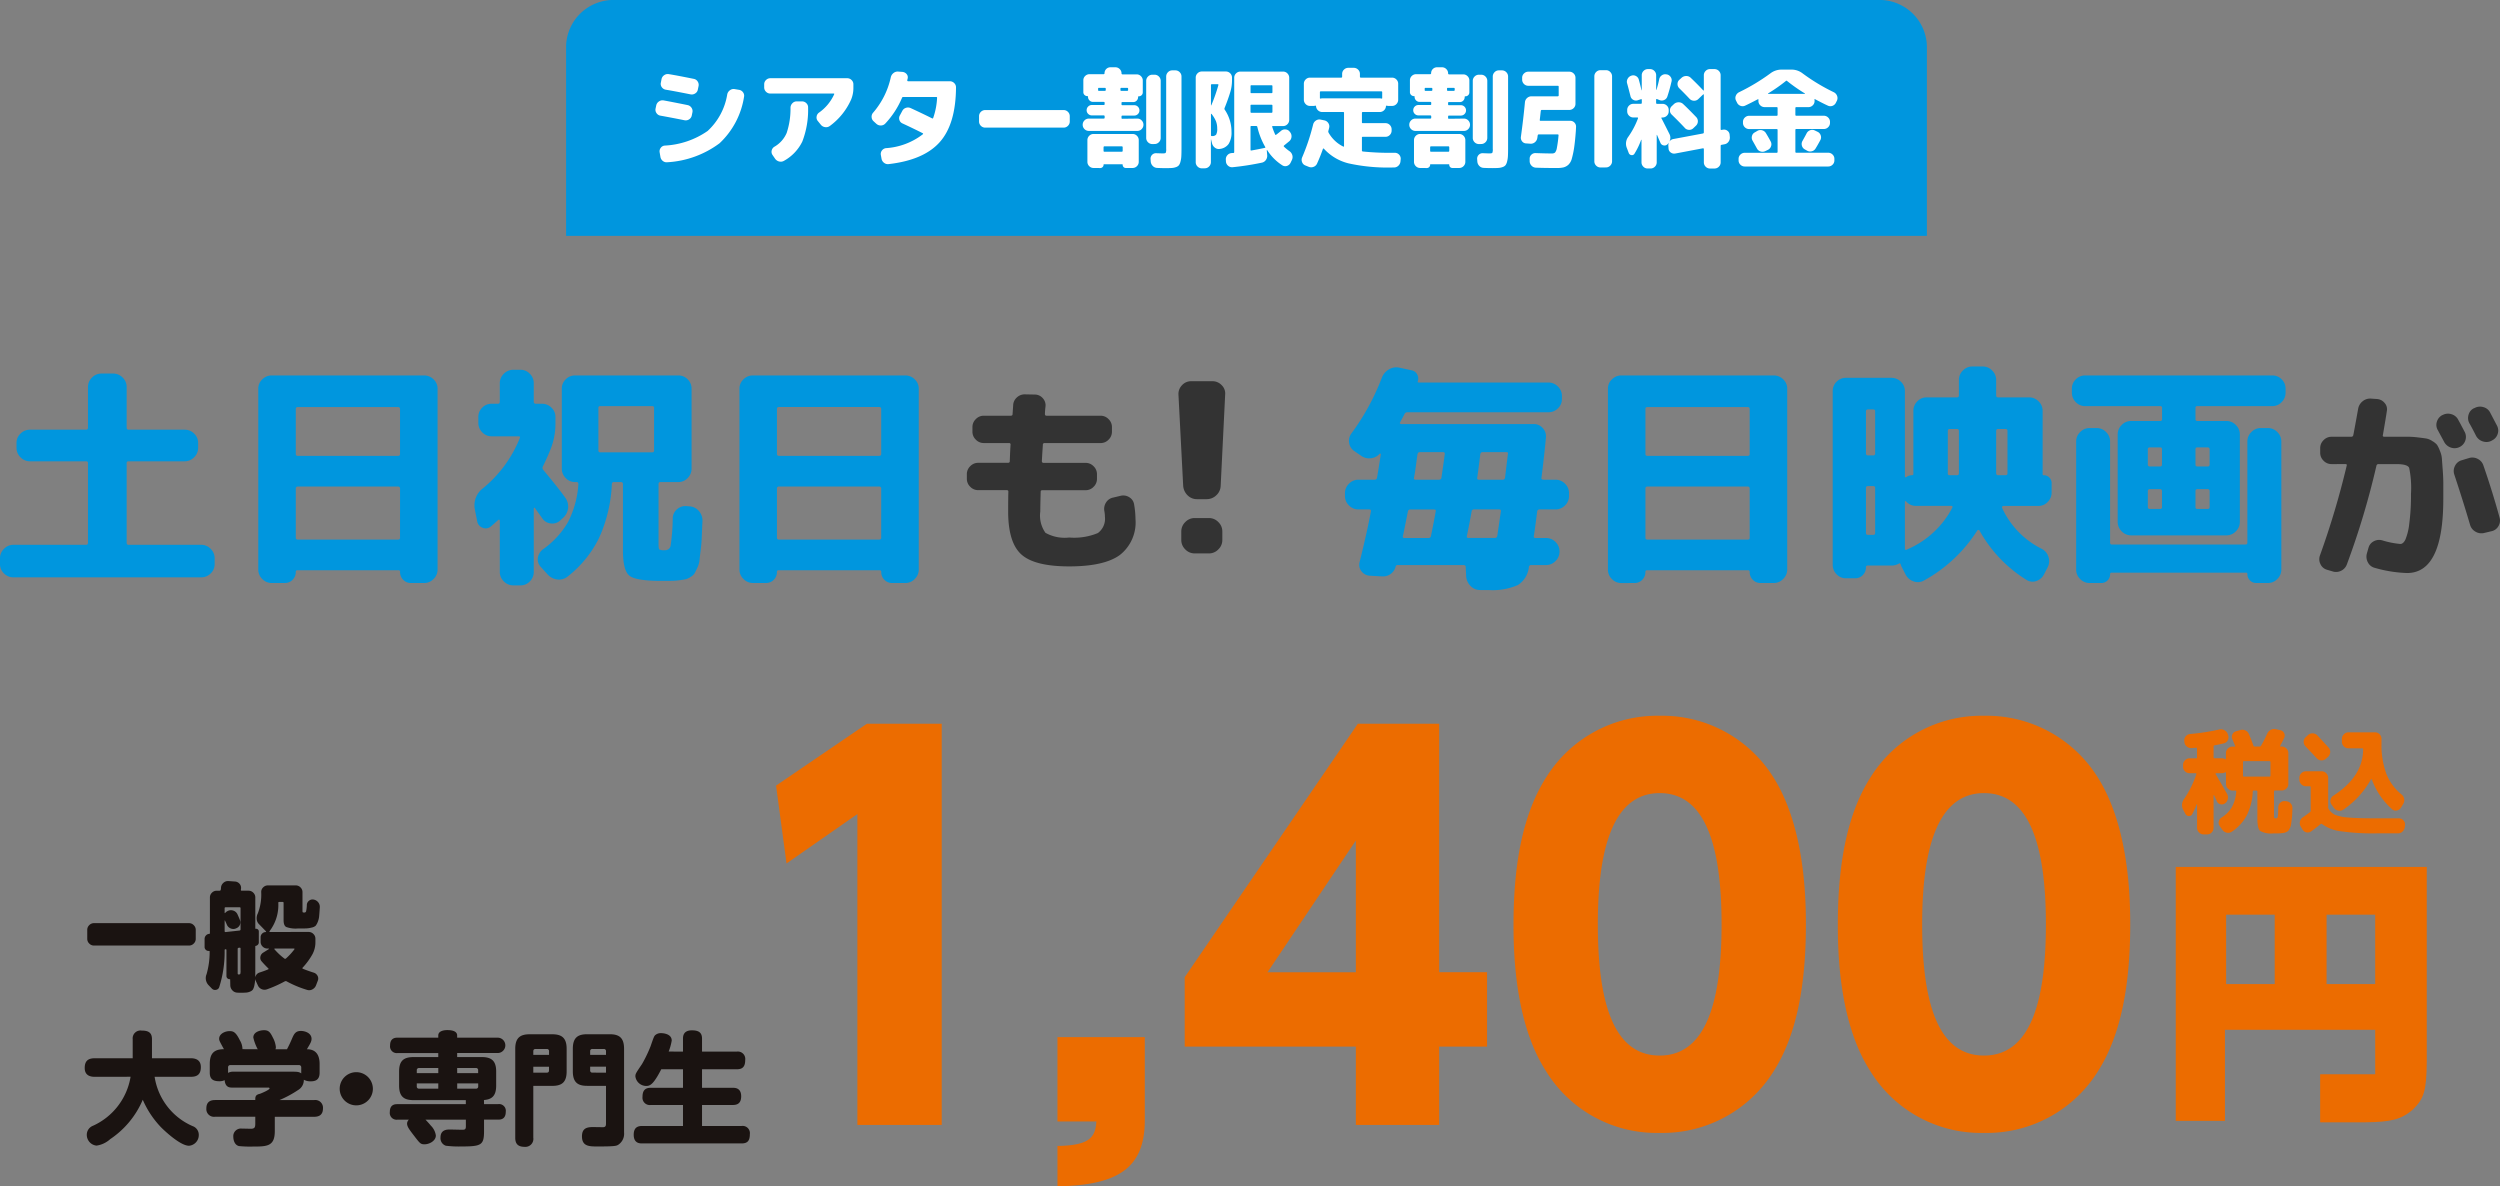 <svg xmlns="http://www.w3.org/2000/svg" width="275.576" height="130.765" viewBox="0 0 275.576 130.765">
  <rect x="0" y="0" width="275.576" height="130.765" fill="#808080" stroke="none"/>
  <g id="cinemawari_2000_2" transform="translate(-10422.773 -5153)">
    <g id="グループ_8676" data-name="グループ 8676">
      <g id="グループ_8672" data-name="グループ 8672">
        <g id="グループ_8655" data-name="グループ 8655" transform="translate(10380 3144)">
          <path id="パス_3075" data-name="パス 3075" d="M5.435,0h139.13A5.231,5.231,0,0,1,150,5V26H0V5A5.231,5.231,0,0,1,5.435,0Z" transform="translate(105.174 2009)" fill="#0096de"/>
          <g id="グループ_8266" data-name="グループ 8266" transform="translate(2 51)">
            <path id="パス_52180" data-name="パス 52180" d="M-72.682-37.4l1.155,8.58,7.81-5.445V0h9.295V-44.22h-8.25Zm31.02,27.72v9.3h4.29c-.11,1.815-.825,2.64-4.29,2.7V6.765c6.545-.11,9.625-1.925,9.625-7.26V-9.68ZM.413,0V-8.635h5.28v-8.2H.413V-44.22H-8.552L-27.637-16.28v7.645H-8.772V0ZM-8.772-31.35v14.52h-9.735ZM24.723.88a14.413,14.413,0,0,0,12.54-6.765c2.64-4.125,3.575-9.79,3.575-16.225,0-3.85-.33-11.11-3.63-16.28A14.435,14.435,0,0,0,24.723-45.1a14.41,14.41,0,0,0-12.43,6.655C10.038-34.98,8.608-29.92,8.608-22.11c0,3.245.165,10.89,3.575,16.17A14.3,14.3,0,0,0,24.723.88Zm0-8.525c-4.95,0-6.82-5.5-6.82-14.465,0-8.14,1.595-14.465,6.82-14.465,4.9,0,6.82,5.5,6.82,14.465C31.543-13.86,29.948-7.645,24.723-7.645ZM60.473.88a14.413,14.413,0,0,0,12.54-6.765c2.64-4.125,3.575-9.79,3.575-16.225,0-3.85-.33-11.11-3.63-16.28A14.435,14.435,0,0,0,60.473-45.1a14.41,14.41,0,0,0-12.43,6.655c-2.255,3.465-3.685,8.525-3.685,16.335,0,3.245.165,10.89,3.575,16.17A14.3,14.3,0,0,0,60.473.88Zm0-8.525c-4.95,0-6.82-5.5-6.82-14.465,0-8.14,1.6-14.465,6.82-14.465,4.895,0,6.82,5.5,6.82,14.465C67.293-13.86,65.7-7.645,60.473-7.645Z" transform="translate(199 2082)" fill="#ec6c00"/>
            <g id="グループ_9015" data-name="グループ 9015" transform="translate(278.237 2027.76)">
              <path id="パス_31143" data-name="パス 31143" d="M106.192,190.093v27.99h5.424v-10.04h16.562v4.907h-6.069v5.295h4.939c2.906-.032,4.035-.323,5.295-1.421,1.227-1.195,1.485-2.1,1.517-5.2V190.093Zm5.553,12.914v-7.651H117.1v7.651Zm11.073,0v-7.651h5.359v7.651Z" transform="translate(-103.822 -164.291)" fill="#ec6c00"/>
            </g>
            <path id="パス_50092" data-name="パス 50092" d="M-11.269-.4l-.23-.421a1.113,1.113,0,0,1,.077-1.225A11.008,11.008,0,0,0-10.07-4.779q.026-.115-.064-.115h-.689a.688.688,0,0,1-.5-.211.688.688,0,0,1-.211-.5v-.2a.709.709,0,0,1,.211-.51.678.678,0,0,1,.5-.217h.727a.09.09,0,0,0,.1-.1V-7.6a.09.09,0,0,0-.1-.1l-.485.038a.721.721,0,0,1-.542-.172.71.71,0,0,1-.262-.5l-.013-.115a.675.675,0,0,1,.166-.517.7.7,0,0,1,.485-.249,23.442,23.442,0,0,0,3.216-.5.786.786,0,0,1,.561.083.775.775,0,0,1,.37.44l.038.115a.706.706,0,0,1-.045.549.636.636,0,0,1-.427.345q-.523.128-1.021.217a.125.125,0,0,0-.115.128v1.2q0,.1.115.1h.8a.769.769,0,0,1,.345.089q.1.064.1-.038V-7.1a.7.7,0,0,1,.217-.51.7.7,0,0,1,.51-.217h.217q.115,0,.064-.1Q-6-8.415-6.1-8.645a.61.61,0,0,1,0-.517.615.615,0,0,1,.4-.351l.447-.128a.747.747,0,0,1,.574.026.791.791,0,0,1,.408.421q.242.561.5,1.276a.15.15,0,0,0,.153.089h.51A.206.206,0,0,0-2.95-7.9a14.934,14.934,0,0,0,.689-1.34.852.852,0,0,1,.4-.434.806.806,0,0,1,.581-.064l.459.1A.6.6,0,0,1-.4-9.321.581.581,0,0,1-.385-8.8q-.153.357-.434.868-.051.1.064.1h.1a.7.7,0,0,1,.51.217.7.7,0,0,1,.217.51v3.407a.678.678,0,0,1-.217.5.709.709,0,0,1-.51.211h-.74a.1.1,0,0,0-.115.115V-.236a.647.647,0,0,0,.032.281q.032.038.185.038A.261.261,0,0,0-1.17.064q.032-.019.064-.14A1.94,1.94,0,0,0-1.061-.44q.013-.242.026-.727a.659.659,0,0,1,.23-.485.637.637,0,0,1,.5-.166l.14.013a.719.719,0,0,1,.5.255.746.746,0,0,1,.185.536Q.508-.568.489-.268T.431.325Q.393.619.368.791a1.1,1.1,0,0,1-.115.345q-.089.172-.134.255a.475.475,0,0,1-.2.166,1.22,1.22,0,0,1-.249.108,2.553,2.553,0,0,1-.338.051,3.971,3.971,0,0,1-.4.026h-.5a2.487,2.487,0,0,1-1.474-.274q-.3-.274-.3-1.372v-2.96q0-.115-.1-.115h-.293q-.115,0-.115.1A6.554,6.554,0,0,1-4.507-.249,5.068,5.068,0,0,1-6.165,1.563a.71.71,0,0,1-.555.1A.758.758,0,0,1-7.2,1.346L-7.493.938a.605.605,0,0,1-.1-.51.67.67,0,0,1,.306-.434A3.432,3.432,0,0,0-6.146-1.161a4.278,4.278,0,0,0,.478-1.716.09.09,0,0,0-.1-.1h-.306a.709.709,0,0,1-.51-.211.678.678,0,0,1-.217-.5V-4.932a.061.061,0,0,0-.038-.057.051.051,0,0,0-.064.006.769.769,0,0,1-.345.089h-.638a.061.061,0,0,0-.057.038.051.051,0,0,0,.006.064l.664,1.148q.421.727.574,1a.819.819,0,0,1,.1.574.8.8,0,0,1-.3.5h-.013a.562.562,0,0,1-.491.1A.543.543,0,0,1-7.8-1.78q-.2-.459-.319-.689a.029.029,0,0,0-.032-.006.029.029,0,0,0-.019.032V1.129a.709.709,0,0,1-.211.51.678.678,0,0,1-.5.217h-.383a.7.7,0,0,1-.51-.217.7.7,0,0,1-.217-.51v-2.59q-.013-.013-.038,0a8.957,8.957,0,0,1-.51,1.1.364.364,0,0,1-.364.191A.409.409,0,0,1-11.269-.4Zm6.342-5.7v1.467q0,.115.1.115h2.807A.1.1,0,0,0-1.9-4.638V-6.106a.1.1,0,0,0-.115-.115H-4.826Q-4.928-6.221-4.928-6.106ZM2.231-9.092a.7.7,0,0,1,.53-.191.722.722,0,0,1,.517.23Q3.685-8.62,4.5-7.726a.671.671,0,0,1,.185.523.739.739,0,0,1-.236.51l-.23.2a.675.675,0,0,1-.51.191.7.7,0,0,1-.5-.23Q2.6-7.19,1.963-7.854a.7.7,0,0,1-.2-.51.679.679,0,0,1,.223-.5Zm-.217,5.64a.7.7,0,0,1-.51-.217.7.7,0,0,1-.217-.51v-.2a.7.7,0,0,1,.217-.51.7.7,0,0,1,.51-.217H3.736a.7.7,0,0,1,.51.217.7.7,0,0,1,.217.51v3.254a.383.383,0,0,0,.064.2,1.652,1.652,0,0,0,.727.632,5,5,0,0,0,1.461.287Q7.73.083,9.772.083h2.475a.667.667,0,0,1,.5.211.655.655,0,0,1,.191.5l-.026.217a.788.788,0,0,1-.242.517.724.724,0,0,1-.523.211H9.759a25.146,25.146,0,0,1-3.9-.23A4.405,4.405,0,0,1,3.8.721.136.136,0,0,0,3.634.708q-.51.434-1.059.817a.628.628,0,0,1-.517.1.658.658,0,0,1-.427-.319L1.439.989A.729.729,0,0,1,1.35.44a.756.756,0,0,1,.319-.472q.434-.293.778-.561a.2.2,0,0,0,.089-.166V-3.35q0-.1-.115-.1ZM5.038-2.418Q8.3-4.524,8.317-7.522q0-.115-.1-.115H6.7a.709.709,0,0,1-.51-.211.678.678,0,0,1-.217-.5v-.319a.7.7,0,0,1,.217-.51A.7.7,0,0,1,6.7-9.4H9.631a.678.678,0,0,1,.5.217.709.709,0,0,1,.211.51v.485a9.194,9.194,0,0,0,.53,3.356,5.571,5.571,0,0,0,1.678,2.284.815.815,0,0,1,.287.478.779.779,0,0,1-.1.555L12.49-1.1a.706.706,0,0,1-.453.319.574.574,0,0,1-.517-.128,8.014,8.014,0,0,1-2.246-3.3.057.057,0,0,0-.038-.032.053.053,0,0,0-.051.019A9.83,9.83,0,0,1,6.135-.874a.743.743,0,0,1-.561.108.736.736,0,0,1-.485-.313l-.268-.37a.639.639,0,0,1-.1-.523A.7.7,0,0,1,5.038-2.418Z" transform="translate(292.946 2048.123)" fill="#ec6c00"/>
          </g>
          <path id="パス_52203" data-name="パス 52203" d="M-54.912-6.732a8.86,8.86,0,0,1-2.694,5.106A10.613,10.613,0,0,1-63.348.468a.662.662,0,0,1-.51-.138.715.715,0,0,1-.27-.462l-.084-.492a.614.614,0,0,1,.12-.492.594.594,0,0,1,.444-.252A9.067,9.067,0,0,0-58.92-2.982,7,7,0,0,0-56.76-7.02a.734.734,0,0,1,.3-.45.657.657,0,0,1,.516-.126l.492.084a.649.649,0,0,1,.438.282A.606.606,0,0,1-54.912-6.732Zm-9.216,2.064a.629.629,0,0,1-.432-.282.639.639,0,0,1-.1-.51l.072-.336a.688.688,0,0,1,.3-.438.683.683,0,0,1,.516-.114q1.044.192,2.64.516a.672.672,0,0,1,.432.294.639.639,0,0,1,.1.51l-.072.348a.645.645,0,0,1-.3.426.67.67,0,0,1-.516.09Q-62.736-4.416-64.128-4.668Zm3.672-4.056a.624.624,0,0,1,.432.288.656.656,0,0,1,.1.516L-60-7.548a.619.619,0,0,1-.294.432.674.674,0,0,1-.522.1q-1.608-.324-2.736-.516a.649.649,0,0,1-.426-.276.611.611,0,0,1-.1-.5l.072-.372a.664.664,0,0,1,.288-.444.669.669,0,0,1,.516-.12Q-62.412-9.12-60.456-8.724Zm8.448,1.62a.657.657,0,0,1-.48-.2.657.657,0,0,1-.2-.48v-.336a.637.637,0,0,1,.2-.474.667.667,0,0,1,.48-.2h8.472a.667.667,0,0,1,.48.2.637.637,0,0,1,.2.474v.336a3.352,3.352,0,0,1-.24,1.32,7.249,7.249,0,0,1-2.364,2.94.69.69,0,0,1-.528.12.729.729,0,0,1-.468-.276l-.324-.4a.592.592,0,0,1-.132-.474.643.643,0,0,1,.252-.438,4.975,4.975,0,0,0,1.68-2.016q.048-.1-.06-.1Zm2.9.864h.588a.657.657,0,0,1,.48.2.616.616,0,0,1,.192.48,9.725,9.725,0,0,1-.636,3.744A4.861,4.861,0,0,1-50.508.312a.693.693,0,0,1-.534.072.764.764,0,0,1-.45-.312l-.288-.42a.609.609,0,0,1-.078-.492.642.642,0,0,1,.306-.408,3.192,3.192,0,0,0,1.344-1.518,8.452,8.452,0,0,0,.42-2.79.714.714,0,0,1,.21-.48A.637.637,0,0,1-49.1-6.24Zm8.784,2.472-.3-.276a.647.647,0,0,1-.222-.462.644.644,0,0,1,.162-.486A8.849,8.849,0,0,0-38.736-8.88a.807.807,0,0,1,.288-.474.726.726,0,0,1,.5-.174l.48.036A.674.674,0,0,1-37-9.264a.531.531,0,0,1,.132.468.442.442,0,0,1-.024.114.442.442,0,0,0-.024.114.072.072,0,0,0,.018.072.086.086,0,0,0,.066.036h4.608a.667.667,0,0,1,.48.2.637.637,0,0,1,.2.474q-.024,4.044-1.788,6.03t-5.64,2.43A.668.668,0,0,1-39.48.528a.723.723,0,0,1-.276-.456l-.072-.4a.617.617,0,0,1,.12-.5.64.64,0,0,1,.444-.258A7.446,7.446,0,0,0-35.2-2.616q.072-.072-.024-.12-.888-.456-2.232-1.08a.6.6,0,0,1-.33-.378.622.622,0,0,1,.054-.5l.264-.492a.681.681,0,0,1,.4-.342.707.707,0,0,1,.534.03q1.476.684,2.352,1.128a.081.081,0,0,0,.12-.036,7.863,7.863,0,0,0,.432-2.22.085.085,0,0,0-.1-.1h-3.624a.14.14,0,0,0-.144.1A9.549,9.549,0,0,1-39.336-3.8a.673.673,0,0,1-.48.216A.689.689,0,0,1-40.32-3.768Zm12,.42a.657.657,0,0,1-.48-.2.657.657,0,0,1-.2-.48v-.576a.657.657,0,0,1,.2-.48.657.657,0,0,1,.48-.2h8.64a.657.657,0,0,1,.48.2.657.657,0,0,1,.2.48v.576a.657.657,0,0,1-.2.48.657.657,0,0,1-.48.2ZM-9.9-1.536a.657.657,0,0,1-.48-.2.657.657,0,0,1-.2-.48V-8.5a.657.657,0,0,1,.2-.48.657.657,0,0,1,.48-.2h.24a.657.657,0,0,1,.48.2.657.657,0,0,1,.2.48V-2.22a.657.657,0,0,1-.2.48.657.657,0,0,1-.48.2ZM-7.368-9.66a.657.657,0,0,1,.48.2.657.657,0,0,1,.2.48v7.92q0,.54-.018.858a2.922,2.922,0,0,1-.09.588,1.167,1.167,0,0,1-.168.4A.7.7,0,0,1-7.278,1a1.668,1.668,0,0,1-.474.1q-.252.018-.684.018-.48,0-.936-.024A.694.694,0,0,1-9.858.876.778.778,0,0,1-10.08.384L-10.1.108A.592.592,0,0,1-9.93-.348a.58.58,0,0,1,.462-.18l.684.024q.3,0,.354-.066A.92.92,0,0,0-8.376-1v-7.98a.667.667,0,0,1,.2-.48.637.637,0,0,1,.474-.2Zm-4.188,5.316a.637.637,0,0,1,.474.2.667.667,0,0,1,.2.48.667.667,0,0,1-.2.48.637.637,0,0,1-.474.2H-16.9a.657.657,0,0,1-.48-.2.657.657,0,0,1-.2-.48.657.657,0,0,1,.2-.48.657.657,0,0,1,.48-.2h1.632q.108,0,.108-.1v-.144a.1.1,0,0,0-.108-.108h-1.3a.555.555,0,0,1-.408-.168.542.542,0,0,1-.168-.4.555.555,0,0,1,.168-.408.555.555,0,0,1,.408-.168h1.3q.108,0,.108-.1v-.144q0-.1-.108-.1H-16.44a.532.532,0,0,1-.39-.162.532.532,0,0,1-.162-.39v-.012q0-.072-.06-.072a.451.451,0,0,1-.324-.126.421.421,0,0,1-.132-.318v-1.3a.637.637,0,0,1,.2-.474.667.667,0,0,1,.48-.2h1.548a.1.1,0,0,0,.108-.108.647.647,0,0,1,.2-.474A.647.647,0,0,1-14.5-10h.528a.647.647,0,0,1,.474.2.647.647,0,0,1,.2.474.1.1,0,0,0,.108.108h1.56a.647.647,0,0,1,.474.2.647.647,0,0,1,.2.474v1.3a.431.431,0,0,1-.126.318A.431.431,0,0,1-11.4-6.8a.064.064,0,0,0-.072.072v.012a.542.542,0,0,1-.156.39.512.512,0,0,1-.384.162H-13.2a.085.085,0,0,0-.1.1v.144a.085.085,0,0,0,.1.1h1.3a.555.555,0,0,1,.408.168.555.555,0,0,1,.168.408.542.542,0,0,1-.168.4.555.555,0,0,1-.408.168h-1.3q-.1,0-.1.108v.144a.085.085,0,0,0,.1.1ZM-15.036-7.5v-.132q0-.1-.108-.1h-.636a.085.085,0,0,0-.1.1V-7.5a.085.085,0,0,0,.1.1h.636Q-15.036-7.4-15.036-7.5Zm1.62,0a.085.085,0,0,0,.1.1h.636q.108,0,.108-.1v-.132q0-.1-.108-.1h-.636a.085.085,0,0,0-.1.1ZM-16.38,1.1a.657.657,0,0,1-.48-.2.657.657,0,0,1-.2-.48V-1.968a.657.657,0,0,1,.2-.48.657.657,0,0,1,.48-.2h4.3a.657.657,0,0,1,.48.2.657.657,0,0,1,.2.48V.42a.657.657,0,0,1-.2.48.657.657,0,0,1-.48.2h-.732A.34.34,0,0,1-13.074,1a.37.37,0,0,1-.1-.264q0-.048-.06-.048h-1.992a.042.042,0,0,0-.048.048A.359.359,0,0,1-15.384,1a.359.359,0,0,1-.264.108Zm1.1-2.28v.384q0,.108.1.108h1.9a.1.1,0,0,0,.108-.108v-.384a.1.1,0,0,0-.108-.108h-1.9Q-15.276-1.284-15.276-1.176ZM-4.44,1.14a.657.657,0,0,1-.48-.2.657.657,0,0,1-.2-.48V-8.856a.657.657,0,0,1,.2-.48.657.657,0,0,1,.48-.2H-1.8a.657.657,0,0,1,.48.2.657.657,0,0,1,.2.48v.288a4.567,4.567,0,0,1-.2,1.332q-.252.828-.624,1.74a.2.2,0,0,0,.036.192,4.314,4.314,0,0,1,.732,2.412,2.348,2.348,0,0,1-.318,1.344A1.366,1.366,0,0,1-2.472-1a.671.671,0,0,1-.534-.138.837.837,0,0,1-.318-.486l-.1-.408a.011.011,0,0,0-.012-.012.011.011,0,0,0-.012.012V.456a.667.667,0,0,1-.2.48.637.637,0,0,1-.474.2Zm1-9.168V-5.82q0,.024.012.024a.035.035,0,0,0,.024-.012,18.728,18.728,0,0,0,.78-2.22q.024-.108-.072-.108h-.636A.1.1,0,0,0-3.444-8.028Zm0,3.192V-2.52a.085.085,0,0,0,.1.1.552.552,0,0,0,.474-.162,1.325,1.325,0,0,0,.114-.678,2.185,2.185,0,0,0-.132-.78,3.377,3.377,0,0,0-.492-.816q-.024-.024-.042-.012A.04.04,0,0,0-3.444-4.836ZM2.76-.864a.041.041,0,0,0-.03-.012q-.018,0-.018.024l.048.54a.782.782,0,0,1-.144.528.716.716,0,0,1-.456.3,29.934,29.934,0,0,1-3.216.5A.642.642,0,0,1-1.548.858.666.666,0,0,1-1.788.4L-1.8.2a.661.661,0,0,1,.162-.5A.658.658,0,0,1-1.176-.54a.25.25,0,0,1,.1-.012h.1q.1,0,.1-.12V-8.844a.657.657,0,0,1,.2-.48.657.657,0,0,1,.48-.2H4.512a.637.637,0,0,1,.474.2.667.667,0,0,1,.2.48V-4.2a.667.667,0,0,1-.2.48.637.637,0,0,1-.474.2H3.384q-.1,0-.072.084a6.406,6.406,0,0,0,.324.84q.048.1.12.024.264-.192.528-.42a.662.662,0,0,1,.5-.156.611.611,0,0,1,.45.24l.048.06a.71.71,0,0,1,.156.516.7.7,0,0,1-.24.48L4.62-1.38q-.072.072-.012.132a4.955,4.955,0,0,0,.6.492.791.791,0,0,1,.318.438.75.75,0,0,1-.042.534l-.144.3A.676.676,0,0,1,4.95.87.593.593,0,0,1,4.44.816,5.425,5.425,0,0,1,2.76-.864ZM.924-7.92v.672a.085.085,0,0,0,.1.1H3.228q.108,0,.108-.1V-7.92q0-.1-.108-.1H1.02A.085.085,0,0,0,.924-7.92ZM2.5-1.116q.084-.024.036-.108a8.169,8.169,0,0,1-.864-2.2.113.113,0,0,0-.12-.1H1.02a.085.085,0,0,0-.1.1V-.912q0,.108.1.084Q1.836-.972,2.5-1.116ZM1.02-4.98H3.228a.1.1,0,0,0,.108-.108v-.684q0-.1-.108-.1H1.02a.085.085,0,0,0-.1.1v.684Q.924-4.98,1.02-4.98ZM6.948.816A.616.616,0,0,1,6.6.444a.678.678,0,0,1,.012-.516A23.221,23.221,0,0,0,7.824-3.7a.714.714,0,0,1,.312-.432.656.656,0,0,1,.516-.1l.408.084a.672.672,0,0,1,.432.294.639.639,0,0,1,.1.51q-.012.06-.042.174T9.5-2.988a.261.261,0,0,0,.024.192,3.772,3.772,0,0,0,1.62,1.536q.084.036.084-.06V-4.968a.085.085,0,0,0-.1-.1h-2.3a.665.665,0,0,1-.462-.18.662.662,0,0,1-.222-.444q0-.1-.1-.072a.705.705,0,0,1-.168.024H7.476A.637.637,0,0,1,7-5.94a.667.667,0,0,1-.2-.48V-8.184A.647.647,0,0,1,7-8.658a.647.647,0,0,1,.474-.2H10.92q.1,0,.1-.108v-.3a.637.637,0,0,1,.2-.474.667.667,0,0,1,.48-.2h.6a.667.667,0,0,1,.48.2.637.637,0,0,1,.2.474v.3q0,.108.1.108h3.444a.647.647,0,0,1,.474.2.647.647,0,0,1,.2.474V-6.42a.667.667,0,0,1-.2.48.637.637,0,0,1-.474.2h-.408a.705.705,0,0,1-.168-.024q-.1-.024-.1.072a.662.662,0,0,1-.222.444.665.665,0,0,1-.462.18H13.3q-.1,0-.1.108v1.02a.085.085,0,0,0,.1.1H15.8a.637.637,0,0,1,.474.2.667.667,0,0,1,.2.48v.144a.667.667,0,0,1-.2.48.637.637,0,0,1-.474.2H13.3a.085.085,0,0,0-.1.1v1.4a.113.113,0,0,0,.1.12,29.644,29.644,0,0,0,3.348.144h.18a.618.618,0,0,1,.468.2.635.635,0,0,1,.18.48l-.024.252a.741.741,0,0,1-.228.486.681.681,0,0,1-.492.2H16.62a20.084,20.084,0,0,1-4.878-.45A5.416,5.416,0,0,1,9.012-1.02Q9-1.044,8.958-1.044a.051.051,0,0,0-.054.036Q8.616-.18,8.256.612a.675.675,0,0,1-.39.366A.705.705,0,0,1,7.332.972ZM8.832-6.576h6.336a.705.705,0,0,1,.168.024q.1.024.1-.072v-.624q0-.1-.108-.1H8.676q-.108,0-.108.1v.624q0,.1.1.072A.705.705,0,0,1,8.832-6.576ZM26.1-1.536a.657.657,0,0,1-.48-.2.657.657,0,0,1-.2-.48V-8.5a.657.657,0,0,1,.2-.48.657.657,0,0,1,.48-.2h.24a.657.657,0,0,1,.48.2.657.657,0,0,1,.2.48V-2.22a.657.657,0,0,1-.2.48.657.657,0,0,1-.48.2ZM28.632-9.66a.657.657,0,0,1,.48.2.657.657,0,0,1,.2.48v7.92q0,.54-.018.858a2.922,2.922,0,0,1-.09.588,1.167,1.167,0,0,1-.168.4.7.7,0,0,1-.318.21,1.668,1.668,0,0,1-.474.1q-.252.018-.684.018-.48,0-.936-.024a.694.694,0,0,1-.486-.216A.778.778,0,0,1,25.92.384L25.9.108a.592.592,0,0,1,.174-.456.58.58,0,0,1,.462-.18l.684.024q.3,0,.354-.066A.92.92,0,0,0,27.624-1v-7.98a.667.667,0,0,1,.2-.48.637.637,0,0,1,.474-.2ZM24.444-4.344a.637.637,0,0,1,.474.2.667.667,0,0,1,.2.48.667.667,0,0,1-.2.48.637.637,0,0,1-.474.2H19.1a.657.657,0,0,1-.48-.2.657.657,0,0,1-.2-.48.657.657,0,0,1,.2-.48.657.657,0,0,1,.48-.2h1.632q.108,0,.108-.1v-.144a.1.1,0,0,0-.108-.108h-1.3a.555.555,0,0,1-.408-.168.542.542,0,0,1-.168-.4.555.555,0,0,1,.168-.408.555.555,0,0,1,.408-.168h1.3q.108,0,.108-.1v-.144q0-.1-.108-.1H19.56a.532.532,0,0,1-.39-.162.532.532,0,0,1-.162-.39v-.012q0-.072-.06-.072a.451.451,0,0,1-.324-.126.421.421,0,0,1-.132-.318v-1.3a.637.637,0,0,1,.2-.474.667.667,0,0,1,.48-.2h1.548a.1.1,0,0,0,.108-.108.647.647,0,0,1,.2-.474A.647.647,0,0,1,21.5-10h.528a.647.647,0,0,1,.474.2.647.647,0,0,1,.2.474.1.1,0,0,0,.108.108h1.56a.647.647,0,0,1,.474.2.647.647,0,0,1,.2.474v1.3a.431.431,0,0,1-.126.318A.431.431,0,0,1,24.6-6.8a.064.064,0,0,0-.072.072v.012a.542.542,0,0,1-.156.39.512.512,0,0,1-.384.162H22.8a.085.085,0,0,0-.1.1v.144a.085.085,0,0,0,.1.1h1.3a.555.555,0,0,1,.408.168.555.555,0,0,1,.168.408.542.542,0,0,1-.168.4.555.555,0,0,1-.408.168H22.8q-.1,0-.1.108v.144a.085.085,0,0,0,.1.1ZM20.964-7.5v-.132q0-.1-.108-.1H20.22a.085.085,0,0,0-.1.1V-7.5a.085.085,0,0,0,.1.1h.636Q20.964-7.4,20.964-7.5Zm1.62,0a.085.085,0,0,0,.1.1h.636q.108,0,.108-.1v-.132q0-.1-.108-.1H22.68a.085.085,0,0,0-.1.1ZM19.62,1.1a.657.657,0,0,1-.48-.2.657.657,0,0,1-.2-.48V-1.968a.657.657,0,0,1,.2-.48.657.657,0,0,1,.48-.2h4.3a.657.657,0,0,1,.48.2.657.657,0,0,1,.2.48V.42a.657.657,0,0,1-.2.48.657.657,0,0,1-.48.2h-.732A.34.34,0,0,1,22.926,1a.37.37,0,0,1-.1-.264q0-.048-.06-.048H20.772a.042.042,0,0,0-.048.048.369.369,0,0,1-.372.372Zm1.1-2.28v.384q0,.108.1.108h1.9a.1.1,0,0,0,.108-.108v-.384a.1.1,0,0,0-.108-.108h-1.9Q20.724-1.284,20.724-1.176ZM39.5,1.044a.657.657,0,0,1-.48-.2.657.657,0,0,1-.2-.48V-9a.657.657,0,0,1,.2-.48.657.657,0,0,1,.48-.2h.6a.637.637,0,0,1,.474.2.667.667,0,0,1,.2.48V.36a.667.667,0,0,1-.2.48.637.637,0,0,1-.474.2ZM31.3-1.608a.569.569,0,0,1-.444-.228.637.637,0,0,1-.132-.492q.276-2,.444-3.8a.707.707,0,0,1,.234-.48.713.713,0,0,1,.5-.192h2.88a.1.1,0,0,0,.108-.108V-7.86q0-.1-.108-.1h-3.24a.657.657,0,0,1-.48-.2.657.657,0,0,1-.2-.48v-.2a.637.637,0,0,1,.2-.474.667.667,0,0,1,.48-.2H36.06a.667.667,0,0,1,.48.2.637.637,0,0,1,.2.474v2.868a.637.637,0,0,1-.2.474.667.667,0,0,1-.48.2H33.024q-.084,0-.108.108l-.108.972q-.024.12.084.12h3.276a.608.608,0,0,1,.462.2.626.626,0,0,1,.174.474l-.024.456q-.084,1.152-.192,1.854A9.423,9.423,0,0,1,36.342.054a1.429,1.429,0,0,1-.384.69,1.28,1.28,0,0,1-.522.288,3.127,3.127,0,0,1-.756.072q-1.392,0-2.292-.036A.694.694,0,0,1,31.9.852a.727.727,0,0,1-.21-.492V.108a.589.589,0,0,1,.186-.468.616.616,0,0,1,.474-.18Q33.468-.5,34.116-.5a.538.538,0,0,0,.372-.1,1.1,1.1,0,0,0,.2-.5,13.147,13.147,0,0,0,.186-1.4.085.085,0,0,0-.1-.1H32.7a.113.113,0,0,0-.12.1,1.312,1.312,0,0,0-.024.15,1.312,1.312,0,0,1-.024.15.739.739,0,0,1-.27.468.69.69,0,0,1-.51.156Zm17.5-1.7q-.552-.6-1.464-1.488a.609.609,0,0,1-.186-.462.632.632,0,0,1,.21-.462l.24-.228a.743.743,0,0,1,.51-.192.7.7,0,0,1,.5.192q.624.588,1.44,1.44a.65.65,0,0,1,.18.492A.673.673,0,0,1,50-3.54l-.264.252a.624.624,0,0,1-.474.186A.645.645,0,0,1,48.792-3.312ZM53-3.12a.609.609,0,0,1,.486.114.581.581,0,0,1,.246.438l.024.252a.76.76,0,0,1-.144.522.677.677,0,0,1-.456.282l-.312.06a.113.113,0,0,0-.1.12V.48a.657.657,0,0,1-.2.48.657.657,0,0,1-.48.2h-.492a.657.657,0,0,1-.48-.2.657.657,0,0,1-.2-.48V-.984a.086.086,0,0,0-.036-.066.072.072,0,0,0-.072-.018l-3.048.576A.621.621,0,0,1,47.25-.6.563.563,0,0,1,47-1.032L46.98-1.3a.715.715,0,0,1,.084-.432.772.772,0,0,1-.144.18l-.048.048a.449.449,0,0,1-.426.114.456.456,0,0,1-.342-.282q-.06-.144-.186-.432t-.186-.432a.035.035,0,0,0-.024-.012q-.012,0-.012.024v3a.657.657,0,0,1-.2.48.657.657,0,0,1-.48.2h-.324a.637.637,0,0,1-.474-.2.667.667,0,0,1-.2-.48V-1.992A.019.019,0,0,0,44-2.01.02.02,0,0,0,43.98-2,8.1,8.1,0,0,1,43.248-.48a.318.318,0,0,1-.336.162.359.359,0,0,1-.3-.234l-.228-.6a1.258,1.258,0,0,1,.18-1.188,9.043,9.043,0,0,0,1.068-2.028q.024-.1-.072-.1h-.444a.647.647,0,0,1-.474-.2.647.647,0,0,1-.2-.474v-.156a.647.647,0,0,1,.2-.474.647.647,0,0,1,.474-.2h.828a.1.1,0,0,0,.108-.108V-6.42q0-.084-.1-.06l-.324.108a.588.588,0,0,1-.5-.03.6.6,0,0,1-.318-.39q-.264-1.032-.372-1.416a.648.648,0,0,1,.048-.516.7.7,0,0,1,.408-.348.6.6,0,0,1,.51.036.618.618,0,0,1,.318.4q.12.42.3,1.176a.035.035,0,0,0,.024-.012V-9.12a.657.657,0,0,1,.2-.48.657.657,0,0,1,.48-.2h.228a.657.657,0,0,1,.48.2.657.657,0,0,1,.2.48v1.6q0,.012.018.012t.018-.012a11.485,11.485,0,0,0,.3-1.164.672.672,0,0,1,.294-.432.639.639,0,0,1,.51-.1h.036a.666.666,0,0,1,.432.3.6.6,0,0,1,.084.5q-.2.864-.456,1.632a.616.616,0,0,1-.336.384.644.644,0,0,1-.516.024l-.288-.12q-.1-.024-.1.072v.348a.1.1,0,0,0,.108.108h.6a.667.667,0,0,1,.48.2.637.637,0,0,1,.2.474v.156a.637.637,0,0,1-.2.474.667.667,0,0,1-.48.2h-.072a.059.059,0,0,0-.054.03.04.04,0,0,0,.006.054q.3.576.888,1.752a.876.876,0,0,1-.036.852A.692.692,0,0,1,47.58-2.1l3.2-.6a.117.117,0,0,0,.108-.12V-6.972a.051.051,0,0,0-.03-.042q-.03-.018-.042.006l-.54.516a.642.642,0,0,1-.486.18.666.666,0,0,1-.474-.216q-.588-.624-1.128-1.152a.65.65,0,0,1-.2-.474.612.612,0,0,1,.2-.462l.252-.228a.743.743,0,0,1,.51-.192.678.678,0,0,1,.5.2q.78.744,1.368,1.38.012.024.042.012t.03-.036V-9.12a.657.657,0,0,1,.2-.48.657.657,0,0,1,.48-.2h.492a.657.657,0,0,1,.48.2.657.657,0,0,1,.2.48v5.94q0,.108.1.084ZM57.66-.756a.694.694,0,0,1-.522.036.658.658,0,0,1-.4-.336q-.156-.288-.468-.84a.666.666,0,0,1-.078-.516A.6.6,0,0,1,56.5-2.82l.288-.168a.662.662,0,0,1,.528-.066.691.691,0,0,1,.42.318q.3.492.528.924A.631.631,0,0,1,58.3-1.3a.681.681,0,0,1-.342.4Zm5.46-2.28.3.144a.659.659,0,0,1,.348.384.644.644,0,0,1-.024.516q-.3.564-.54.948a.648.648,0,0,1-.426.306.678.678,0,0,1-.522-.078L62-.96a.646.646,0,0,1-.306-.42.666.666,0,0,1,.078-.516q.348-.624.444-.816a.707.707,0,0,1,.39-.348A.63.63,0,0,1,63.12-3.036ZM54.54-6.12l-.108-.216a.643.643,0,0,1-.018-.522.733.733,0,0,1,.354-.39,22.021,22.021,0,0,0,3.468-2.088,2.011,2.011,0,0,1,1.224-.408h1.08a1.978,1.978,0,0,1,1.224.408A21.329,21.329,0,0,0,65.22-7.248a.733.733,0,0,1,.354.39.675.675,0,0,1-.006.522l-.108.216a.678.678,0,0,1-.378.366.643.643,0,0,1-.522-.018q-.48-.216-1.392-.7-.084-.06-.084.048a.092.092,0,0,0,.012.036v.108a.637.637,0,0,1-.2.474.667.667,0,0,1-.48.2H61.08q-.1,0-.1.108v.732q0,.108.1.108h3.036a.667.667,0,0,1,.48.2.637.637,0,0,1,.2.474v.108a.657.657,0,0,1-.2.48.657.657,0,0,1-.48.2H61.08q-.1,0-.1.108v2.4q0,.108.1.108H64.6a.667.667,0,0,1,.48.2.637.637,0,0,1,.2.474V.264a.637.637,0,0,1-.2.474.667.667,0,0,1-.48.2H55.4a.667.667,0,0,1-.48-.2.637.637,0,0,1-.2-.474V.1a.637.637,0,0,1,.2-.474.667.667,0,0,1,.48-.2H58.92q.1,0,.1-.108v-2.4q0-.108-.1-.108H55.884a.657.657,0,0,1-.48-.2.657.657,0,0,1-.2-.48v-.108a.637.637,0,0,1,.2-.474.667.667,0,0,1,.48-.2H58.92q.1,0,.1-.108V-5.5q0-.108-.1-.108H57.588a.667.667,0,0,1-.48-.2.637.637,0,0,1-.2-.474V-6.4a.035.035,0,0,0,.012-.024.051.051,0,0,0-.03-.042.054.054,0,0,0-.054-.006q-.912.48-1.392.7a.643.643,0,0,1-.522.018A.678.678,0,0,1,54.54-6.12Zm5.388-2.364a18.235,18.235,0,0,1-1.956,1.368.041.041,0,0,0-.012.03q0,.018.024.018h4.032q.024,0,.024-.018a.041.041,0,0,0-.012-.03,18.235,18.235,0,0,1-1.956-1.368A.09.09,0,0,0,59.928-8.484Z" transform="translate(179.698 2026.416)" fill="#fff"/>
        </g>
        <g id="グループ_9016" data-name="グループ 9016" transform="translate(10432.111 5239.18)">
          <path id="パス_52047" data-name="パス 52047" d="M1.089,35.682C.5,35.682,0,35.453,0,34.714c0-.686.282-1.076,1.089-1.076h4.2V31.526a.862.862,0,0,1,.981-.941c.7,0,1.144.188,1.144.941v2.111h4.3c.591,0,1.088.242,1.088.968,0,.686-.282,1.076-1.088,1.076H7.706a7.092,7.092,0,0,0,4.181,5.433,1.014,1.014,0,0,1,.687.968,1.179,1.179,0,0,1-1.077,1.2c-.928,0-2.595-1.547-3.079-2.031A10.2,10.2,0,0,1,6.4,38.21a9.857,9.857,0,0,1-3.591,4.344,2.85,2.85,0,0,1-1.507.713A1.193,1.193,0,0,1,.229,42.083a1.058,1.058,0,0,1,.672-1,7.208,7.208,0,0,0,4.155-5.406Z" transform="translate(0 -3.165)" fill="#1a1311"/>
          <path id="パス_52048" data-name="パス 52048" d="M20.617,32.638a5.065,5.065,0,0,1-.485-1.291c0-.619.753-.807,1.184-.807.51,0,.685.229.967.807a2.786,2.786,0,0,1,.336,1.049.771.771,0,0,1-.04.242h1.264c.256-.484.4-.807.538-1.129.23-.539.39-.888,1-.888.444,0,1.17.229,1.17.874,0,.3-.148.524-.511,1.143.538,0,1.4.175,1.4,1.627v.968c0,.807-.5.941-.968.941A1.48,1.48,0,0,1,25.7,36a1.276,1.276,0,0,1-.646,1.143,12.158,12.158,0,0,1-2.044,1.1h3.819a.852.852,0,0,1,.982.914c0,.834-.592.928-.982.928H22.5v1.573c0,1.681-.834,1.708-2.434,1.708a12.072,12.072,0,0,1-1.519-.054c-.539-.134-.619-.78-.619-1a.842.842,0,0,1,.94-.928c.176,0,.968.027,1.13.013.283-.04.351-.175.351-.551v-.767H15.937a.85.85,0,0,1-.982-.914c0-.793.524-.928.982-.928h4.411c0-.336,0-.578.51-.686.122-.04,1.063-.43,1.063-.592,0-.094-.1-.094-.162-.094h-3.94c-.268,0-.78,0-.847-.82a1.243,1.243,0,0,1-.565.121c-.658,0-1.075-.188-1.075-.941v-.968c0-1.237.55-1.614,1.559-1.627-.5-.914-.524-.955-.524-1.157,0-.511.605-.833,1.157-.833.417,0,.687.12,1.13,1.021a1.915,1.915,0,0,1,.283.968Zm-3.268,2.609a1.065,1.065,0,0,1,.483-.134h6.6c.512,0,.753.013.982.188v-.646a.245.245,0,0,0-.282-.269H17.618a.24.24,0,0,0-.269.269Z" transform="translate(-1.547 -3.16)" fill="#1a1311"/>
          <path id="パス_52049" data-name="パス 52049" d="M35.008,37.529A1.829,1.829,0,1,1,33.179,35.7a1.831,1.831,0,0,1,1.829,1.829" transform="translate(-3.244 -3.694)" fill="#1a1311"/>
          <path id="パス_52050" data-name="パス 52050" d="M47.9,38.688h1.547a.743.743,0,0,1,.847.847c0,.861-.619.861-.847.861H47.9v1.251c0,1.56-.282,1.708-2.528,1.708a11.276,11.276,0,0,1-1.681-.081.875.875,0,0,1-.592-.9c0-.888.741-.888,1.022-.888.215,0,1.183.027,1.385.027.31,0,.39-.067.39-.39V40.4h-4.45c.16.161.5.538.592.659a1.883,1.883,0,0,1,.55,1.089c0,.578-.7.968-1.251.968-.416,0-.5-.094-1.088-.861s-.834-1.076-.834-1.439a.639.639,0,0,1,.2-.417H38.362a.747.747,0,0,1-.847-.847c0-.861.605-.861.847-.861h7.53v-.444H40.137c-1.036,0-1.6-.363-1.6-1.6v-1.56c0-1.183.512-1.587,1.6-1.587h2.716v-.444H38.388a.742.742,0,0,1-.846-.834c0-.861.618-.861.846-.861h4.466v-.242c0-.592.887-.592.982-.592.268,0,1.1.013,1.1.592v.242H49.4a.847.847,0,1,1,0,1.694H44.937V33.5h2.7c1.049,0,1.6.377,1.6,1.587v1.56c0,1.116-.457,1.52-1.345,1.587Zm-5.042-3.416v-.565H40.742a.234.234,0,0,0-.256.256v.309Zm0,1.13H40.486v.336a.224.224,0,0,0,.256.242h2.112Zm2.084-1.13H47.25v-.309a.228.228,0,0,0-.256-.256H44.937Zm0,1.13v.578h2.058a.224.224,0,0,0,.256-.242V36.4Z" transform="translate(-3.882 -3.159)" fill="#1a1311"/>
          <path id="パス_52051" data-name="パス 52051" d="M54.925,42.439a.882.882,0,0,1-.955,1.009c-.861,0-1.035-.471-1.035-1.009v-9.8c0-1.264.605-1.6,1.6-1.6H57c1.009,0,1.6.35,1.6,1.6v2.488c0,1.251-.577,1.6-1.6,1.6H54.925Zm0-9.131H56.66v-.39a.227.227,0,0,0-.256-.256H55.181c-.188,0-.256.094-.256.256Zm0,1.963H56.4c.188,0,.256-.094.256-.256v-.4H54.925Zm5.943,1.452c-.981,0-1.586-.323-1.586-1.6V32.635c0-1.278.605-1.6,1.586-1.6h2.474c1.023,0,1.588.363,1.588,1.6v9.239a1.442,1.442,0,0,1-.66,1.357c-.2.108-.308.176-2.246.176-.914,0-1.734,0-1.734-1.116,0-.834.47-1.022,1.183-1.022.188,0,.968.013,1.13.013.336,0,.336-.215.336-.471V36.724Zm2.071-3.416v-.39a.227.227,0,0,0-.255-.256H61.448a.227.227,0,0,0-.256.256v.39Zm0,1.963v-.659H61.192v.4a.228.228,0,0,0,.256.256Z" transform="translate(-5.477 -3.211)" fill="#1a1311"/>
          <path id="パス_52052" data-name="パス 52052" d="M72.933,32.9V31.484c0-.256.013-.928.982-.928.873,0,1.116.35,1.116.928V32.9h3.832a.82.82,0,0,1,.928.928c0,.767-.323,1.022-.928,1.022H75.031V36.89h3.388c.283,0,.928.027.928.94,0,.835-.5.955-.928.955H75.031V41.1h4.356a.8.8,0,0,1,.915.9c0,.726-.256,1.022-.915,1.022H68.428c-.256,0-.928,0-.928-.955,0-.793.43-.968.928-.968h4.505V38.785h-3.55a.806.806,0,0,1-.914-.887c0-.659.242-1.009.914-1.009h3.55V34.846H70.539c-.847,1.654-1.224,1.841-1.654,1.841a1.208,1.208,0,0,1-1.2-1.048c0-.282.04-.35.726-1.358a14.922,14.922,0,0,0,.941-1.95c.377-1.089.4-1.157.578-1.291a.923.923,0,0,1,.578-.175c.16,0,1.183.04,1.183.82a6.1,6.1,0,0,1-.336,1.21Z" transform="translate(-6.984 -3.162)" fill="#1a1311"/>
        </g>
        <path id="パス_52178" data-name="パス 52178" d="M-1.391-6.24a.712.712,0,0,1,.52.221A.712.712,0,0,1-.65-5.5v.988a.712.712,0,0,1-.221.52.712.712,0,0,1-.52.221H-11.869a.712.712,0,0,1-.52-.221.712.712,0,0,1-.221-.52V-5.5a.712.712,0,0,1,.221-.52.712.712,0,0,1,.52-.221ZM5.915-3.679V-1.17q0,.663-.013,1.047a4.041,4.041,0,0,1-.084.715,1.6,1.6,0,0,1-.156.468.658.658,0,0,1-.3.234,1.33,1.33,0,0,1-.436.117q-.221.019-.637.02-.221,0-.364-.013a.752.752,0,0,1-.533-.247A.823.823,0,0,1,3.159.624L3.146-.013q0-.052-.065-.052a.337.337,0,0,1-.247-.1.337.337,0,0,1-.1-.247v-2.86q0-.091-.1-.091a.092.092,0,0,0-.1.1A12.837,12.837,0,0,1,1.937.819a.436.436,0,0,1-.364.293.479.479,0,0,1-.455-.15L.767.6A1.126,1.126,0,0,1,.546-.624a8.945,8.945,0,0,0,.338-2.5q0-.052-.078-.052a.439.439,0,0,1-.338-.117.421.421,0,0,1-.143-.325V-4.5a.548.548,0,0,1,.15-.384.516.516,0,0,1,.358-.175q.078,0,.078-.091V-9.074a.712.712,0,0,1,.221-.52.712.712,0,0,1,.52-.221h.325a.127.127,0,0,0,.13-.117.562.562,0,0,0,.02-.123q.006-.084.007-.124a.783.783,0,0,1,.273-.514.76.76,0,0,1,.546-.188l.728.052a.718.718,0,0,1,.494.247.667.667,0,0,1,.169.52A.409.409,0,0,1,4.336-10a.409.409,0,0,0-.006.065q-.026.117.091.117h.754a.712.712,0,0,1,.52.221.712.712,0,0,1,.221.52v3.406a.046.046,0,0,0,.052.052.309.309,0,0,1,.234.071.278.278,0,0,1,.1.228v1.209a.349.349,0,0,1-.1.247.425.425,0,0,1-.24.13A.046.046,0,0,0,5.915-3.679ZM4.29-1.04V-3.445q0-.091-.1-.091l-.117.013a.116.116,0,0,0-.1.117V-.7q0,.117.1.117.156,0,.189-.072A1.28,1.28,0,0,0,4.29-1.04Zm0-4.511v-2.34a.092.092,0,0,0-.1-.1H2.652q-.117,0-.117.1v.507a.03.03,0,0,0,.02.032q.019.007.046-.019a.729.729,0,0,1,.3-.221l.052-.026a.8.8,0,0,1,.585.013.758.758,0,0,1,.416.4q.156.338.26.611a.664.664,0,0,1-.007.553.693.693,0,0,1-.409.371l-.052.026a.73.73,0,0,1-.572-.026.758.758,0,0,1-.4-.416q-.065-.156-.2-.442-.026-.013-.039,0v1.17a.092.092,0,0,0,.1.1l1.547-.169A.123.123,0,0,0,4.29-5.551ZM12.35-8.84a.841.841,0,0,1,.5.3.789.789,0,0,1,.175.546q-.039.637-.072.988a2.106,2.106,0,0,1-.162.65,1.522,1.522,0,0,1-.234.41.959.959,0,0,1-.442.195,2.821,2.821,0,0,1-.611.091q-.273.007-.91.007a2.993,2.993,0,0,1-1.281-.169q-.28-.169-.28-.741v-1.9a.1.1,0,0,0-.117-.117H8.567q-.117,0-.117.1a4.726,4.726,0,0,1-.962,3.12.05.05,0,0,0-.013.058q.013.033.039.033H11.8a.712.712,0,0,1,.52.221.712.712,0,0,1,.221.52v.338A2.779,2.779,0,0,1,12.207-2.8a7.494,7.494,0,0,1-1.066,1.456q-.078.078.013.13.546.221,1.2.429a.7.7,0,0,1,.422.351A.622.622,0,0,1,12.805.1L12.61.611a.839.839,0,0,1-.4.448.731.731,0,0,1-.578.059A11.585,11.585,0,0,1,9.36.169a.222.222,0,0,0-.182,0A13.371,13.371,0,0,1,7.2,1.053a.78.78,0,0,1-.585-.019A.785.785,0,0,1,6.2.624L5.954.091a.593.593,0,0,1,.013-.527.67.67,0,0,1,.4-.358q.533-.169.962-.351.091-.039.013-.117-.39-.377-.728-.767a.578.578,0,0,1-.136-.52A.655.655,0,0,1,6.8-3l.6-.377a.053.053,0,0,0,.013-.039.023.023,0,0,0-.026-.026H7.241a.712.712,0,0,1-.52-.221.712.712,0,0,1-.221-.52v-.507a.55.55,0,0,1,.169-.4.55.55,0,0,1,.4-.169A.03.03,0,0,0,7.1-5.285.059.059,0,0,0,7.1-5.33l-.806-.832a.844.844,0,0,1-.228-.546,1.12,1.12,0,0,1,.123-.6,5.735,5.735,0,0,0,.377-2.366.691.691,0,0,1,.221-.514.722.722,0,0,1,.52-.215h3.068a.712.712,0,0,1,.52.221.712.712,0,0,1,.221.52v2.054q0,.143.032.169a.31.31,0,0,0,.163.026.192.192,0,0,0,.2-.117,3.678,3.678,0,0,0,.085-.715.611.611,0,0,1,.241-.468A.612.612,0,0,1,12.35-8.84ZM8.06-3.445q-.026,0-.039.033t0,.046a7.011,7.011,0,0,0,1.1,1.027.135.135,0,0,0,.182-.013,6.908,6.908,0,0,0,.91-.988q.065-.1-.039-.1Z" transform="translate(10445 5261)" fill="#1a1311"/>
      </g>
    </g>
    <g id="グループ_8265" data-name="グループ 8265" transform="translate(10465.468 3054.654)">
      <path id="パス_50139" data-name="パス 50139" d="M-137.774,1.638a1.444,1.444,0,0,1-1.04-.429,1.381,1.381,0,0,1-.442-1.027v-.65a1.423,1.423,0,0,1,.442-1.04,1.423,1.423,0,0,1,1.04-.442h8.008q.208,0,.208-.234v-8.762a.184.184,0,0,0-.052-.156.184.184,0,0,0-.156-.052h-6.188a1.423,1.423,0,0,1-1.04-.442,1.423,1.423,0,0,1-.442-1.04v-.546a1.381,1.381,0,0,1,.442-1.027,1.444,1.444,0,0,1,1.04-.429h6.188q.208,0,.208-.234v-4.472a1.423,1.423,0,0,1,.442-1.04,1.423,1.423,0,0,1,1.04-.442h1.3a1.423,1.423,0,0,1,1.04.442,1.423,1.423,0,0,1,.442,1.04v4.472q0,.234.208.234h6.188a1.444,1.444,0,0,1,1.04.429,1.381,1.381,0,0,1,.442,1.027v.546a1.423,1.423,0,0,1-.442,1.04,1.423,1.423,0,0,1-1.04.442h-6.188a.184.184,0,0,0-.156.052.184.184,0,0,0-.052.156v8.762q0,.234.208.234h8.008a1.423,1.423,0,0,1,1.04.442,1.423,1.423,0,0,1,.442,1.04v.65a1.381,1.381,0,0,1-.442,1.027,1.444,1.444,0,0,1-1.04.429Zm28.47.624a1.423,1.423,0,0,1-1.04-.442,1.423,1.423,0,0,1-.442-1.04V-19.162a1.381,1.381,0,0,1,.442-1.027,1.444,1.444,0,0,1,1.04-.429h16.8a1.444,1.444,0,0,1,1.04.429,1.381,1.381,0,0,1,.442,1.027V.78a1.423,1.423,0,0,1-.442,1.04,1.423,1.423,0,0,1-1.04.442H-93.96a1.152,1.152,0,0,1-.845-.351,1.183,1.183,0,0,1-.351-.871A.161.161,0,0,0-95.2.9a.161.161,0,0,0-.136-.046H-106.47a.161.161,0,0,0-.136.046.161.161,0,0,0-.046.136,1.183,1.183,0,0,1-.351.871,1.152,1.152,0,0,1-.845.351Zm2.652-19.188v4.966q0,.208.234.208h11.024q.234,0,.234-.208v-4.966q0-.208-.234-.208h-11.024q-.234,0-.234.208Zm0,8.788V-2.73q0,.208.234.208h11.024q.234,0,.234-.208V-8.138a.207.207,0,0,0-.059-.175.207.207,0,0,0-.175-.059h-11.024a.207.207,0,0,0-.175.059.207.207,0,0,0-.059.175ZM-86.658-4.55l-.26-1.326a2.346,2.346,0,0,1,.91-2.314,13.734,13.734,0,0,0,4.056-5.538q.052-.182-.13-.182h-2.99a1.381,1.381,0,0,1-1.027-.442,1.444,1.444,0,0,1-.429-1.04v-.65a1.4,1.4,0,0,1,.429-1.027,1.4,1.4,0,0,1,1.027-.429h.7q.208,0,.208-.234V-19.76a1.423,1.423,0,0,1,.442-1.04,1.423,1.423,0,0,1,1.04-.442h.806a1.381,1.381,0,0,1,1.027.442,1.444,1.444,0,0,1,.429,1.04v2.028a.207.207,0,0,0,.059.175.207.207,0,0,0,.175.059h.676a1.444,1.444,0,0,1,1.04.429,1.381,1.381,0,0,1,.442,1.027v.65a7.634,7.634,0,0,1-.52,2.86q-.416,1.04-.858,1.924a.348.348,0,0,0,.026.39q1.794,2.158,2.444,3.094a1.617,1.617,0,0,1,.3,1.131,1.652,1.652,0,0,1-.533,1.053l-.338.312a1.276,1.276,0,0,1-1.027.325,1.261,1.261,0,0,1-.923-.533q-.052-.078-.364-.507t-.468-.663a.051.051,0,0,0-.032-.033.051.051,0,0,0-.046.007.083.083,0,0,0-.052.078V1.04a1.444,1.444,0,0,1-.429,1.04,1.381,1.381,0,0,1-1.027.442h-.806a1.423,1.423,0,0,1-1.04-.442,1.423,1.423,0,0,1-.442-1.04V-4.628a.083.083,0,0,0-.052-.078.11.11,0,0,0-.1,0q-.572.52-.858.754a.864.864,0,0,1-.9.117.92.92,0,0,1-.585-.715Zm20.306,6.578q-2.808,0-3.523-.572t-.715-2.808v-7.28a.207.207,0,0,0-.059-.175.207.207,0,0,0-.175-.059h-.754a.207.207,0,0,0-.175.059.207.207,0,0,0-.059.175,15.97,15.97,0,0,1-1.417,5.941A12.272,12.272,0,0,1-76.7,1.56a1.507,1.507,0,0,1-1.131.312,1.712,1.712,0,0,1-1.053-.546l-.78-.858a1.166,1.166,0,0,1-.3-1,1.428,1.428,0,0,1,.559-.923,9.457,9.457,0,0,0,2.769-3.016A10.7,10.7,0,0,0-75.5-8.632q0-.234-.208-.234h-.156A1.381,1.381,0,0,1-76.9-9.308a1.444,1.444,0,0,1-.429-1.04v-8.814a1.4,1.4,0,0,1,.429-1.027,1.4,1.4,0,0,1,1.027-.429H-64.48a1.4,1.4,0,0,1,1.027.429,1.4,1.4,0,0,1,.429,1.027v8.814a1.444,1.444,0,0,1-.429,1.04,1.381,1.381,0,0,1-1.027.442h-1.976q-.208,0-.208.234v6.6q0,.52.091.6a1.209,1.209,0,0,0,.585.078.606.606,0,0,0,.65-.481A22.371,22.371,0,0,0-65.1-4.888a1.326,1.326,0,0,1,.481-.988,1.374,1.374,0,0,1,1.053-.338l.338.026a1.447,1.447,0,0,1,1.027.533,1.564,1.564,0,0,1,.377,1.105q-.052,1.092-.078,1.781t-.117,1.4q-.091.715-.13,1.118a2.493,2.493,0,0,1-.234.819q-.2.416-.3.611a1.214,1.214,0,0,1-.429.4,1.947,1.947,0,0,1-.533.26,7.09,7.09,0,0,1-.728.117,7.3,7.3,0,0,1-.884.065Zm-6.734-14.17h5.72a.184.184,0,0,0,.156-.052.184.184,0,0,0,.052-.156v-4.68a.184.184,0,0,0-.052-.156.184.184,0,0,0-.156-.052h-5.72a.184.184,0,0,0-.156.052.184.184,0,0,0-.052.156v4.68a.184.184,0,0,0,.052.156.184.184,0,0,0,.156.052Zm16.822,14.4A1.423,1.423,0,0,1-57.3,1.82,1.423,1.423,0,0,1-57.746.78V-19.162a1.381,1.381,0,0,1,.442-1.027,1.444,1.444,0,0,1,1.04-.429h16.8a1.444,1.444,0,0,1,1.04.429,1.381,1.381,0,0,1,.442,1.027V.78a1.423,1.423,0,0,1-.442,1.04,1.423,1.423,0,0,1-1.04.442H-40.92a1.152,1.152,0,0,1-.845-.351,1.183,1.183,0,0,1-.351-.871A.161.161,0,0,0-42.162.9.161.161,0,0,0-42.3.858H-53.43A.161.161,0,0,0-53.566.9a.161.161,0,0,0-.046.136,1.183,1.183,0,0,1-.351.871,1.152,1.152,0,0,1-.845.351Zm2.652-19.188v4.966q0,.208.234.208h11.024q.234,0,.234-.208V-16.93q0-.208-.234-.208H-53.378q-.234,0-.234.212Zm0,8.788V-2.73q0,.208.234.208h11.024q.234,0,.234-.208V-8.138a.207.207,0,0,0-.059-.175.207.207,0,0,0-.175-.059H-53.378a.207.207,0,0,0-.175.059.207.207,0,0,0-.059.175ZM10.478-5.85a1.423,1.423,0,0,1-1.04-.442A1.423,1.423,0,0,1,9-7.332v-.312a1.423,1.423,0,0,1,.442-1.04,1.423,1.423,0,0,1,1.04-.442h1.794a.254.254,0,0,0,.26-.234q.182-1.04.416-2.574a.1.1,0,0,0-.1-.078,1.53,1.53,0,0,1-.975.52,1.5,1.5,0,0,1-1.079-.26l-.754-.52a1.315,1.315,0,0,1-.585-.91,1.349,1.349,0,0,1,.247-1.04,25.677,25.677,0,0,0,3.354-6.136,1.813,1.813,0,0,1,.78-.923A1.582,1.582,0,0,1,15-21.476l1.326.286a.871.871,0,0,1,.624.442.942.942,0,0,1,.078.78q-.052.13.13.13H31.434a1.423,1.423,0,0,1,1.04.442,1.423,1.423,0,0,1,.442,1.04v.338a1.381,1.381,0,0,1-.442,1.027,1.444,1.444,0,0,1-1.04.429H15.86a.335.335,0,0,0-.312.234q-.078.156-.234.442t-.234.442a.087.087,0,0,0-.013.117.128.128,0,0,0,.117.065H29.8a1.3,1.3,0,0,1,1,.442,1.313,1.313,0,0,1,.351,1.04q-.13,1.534-.494,4.472a.105.105,0,0,0,.052.13.28.28,0,0,0,.156.052h1.352a1.423,1.423,0,0,1,1.04.442,1.423,1.423,0,0,1,.442,1.04v.312a1.423,1.423,0,0,1-.442,1.04,1.423,1.423,0,0,1-1.04.442H30.446a.254.254,0,0,0-.26.234q-.052.416-.169,1.313t-.195,1.365Q29.77-2.7,30-2.7h1.17a1.423,1.423,0,0,1,1.04.442,1.423,1.423,0,0,1,.442,1.04V-1.2A1.423,1.423,0,0,1,32.21-.16a1.423,1.423,0,0,1-1.04.442H29.536a.246.246,0,0,0-.26.208,2.679,2.679,0,0,1-1.222,2,7.02,7.02,0,0,1-3.25.546H23.92A1.453,1.453,0,0,1,22.854,2.6a1.658,1.658,0,0,1-.494-1.066L22.308.494q0-.208-.234-.208h-7.28a.2.2,0,0,0-.208.156,1.388,1.388,0,0,1-.546.819,1.436,1.436,0,0,1-.936.273l-1.378-.078a1.236,1.236,0,0,1-.91-.494,1.123,1.123,0,0,1-.208-.988q.806-3.224,1.248-5.59.052-.234-.182-.234ZM23.92-11.96q-.208,1.716-.338,2.6-.052.234.182.234h2.652q.182,0,.234-.234.1-.884.312-2.6.052-.208-.182-.208h-2.6A.246.246,0,0,0,23.92-11.96Zm-.962,6.344q-.182,1.066-.52,2.7-.052.208.182.208h2.912a.254.254,0,0,0,.26-.234q.26-1.768.39-2.678.052-.234-.208-.234H23.218A.254.254,0,0,0,22.958-5.616ZM17-11.934q-.026.1-.156,1.092T16.61-9.334q-.052.208.182.208H19.37a.246.246,0,0,0,.26-.208q.286-1.9.364-2.6.052-.234-.208-.234H17.264A.254.254,0,0,0,17-11.934Zm-1.612,9q-.052.234.156.234h2.678a.254.254,0,0,0,.26-.234q.364-1.768.52-2.7.052-.208-.182-.208H16.2a.246.246,0,0,0-.26.208q-.5,2.514-.548,2.7Zm24.076,5.2a1.423,1.423,0,0,1-1.04-.442A1.423,1.423,0,0,1,37.986.78V-19.162a1.381,1.381,0,0,1,.442-1.027,1.444,1.444,0,0,1,1.04-.429h16.8a1.444,1.444,0,0,1,1.04.429,1.381,1.381,0,0,1,.442,1.027V.78a1.423,1.423,0,0,1-.45,1.04,1.423,1.423,0,0,1-1.04.442H54.808a1.152,1.152,0,0,1-.845-.351,1.183,1.183,0,0,1-.351-.871A.161.161,0,0,0,53.43.858H42.3a.161.161,0,0,0-.182.182,1.183,1.183,0,0,1-.351.871,1.152,1.152,0,0,1-.845.351ZM42.12-16.926v4.966q0,.208.234.208H53.378q.234,0,.234-.208v-4.966q0-.208-.234-.208H42.354Q42.12-17.134,42.12-16.926Zm0,8.788V-2.73q0,.208.234.208H53.378q.234,0,.234-.208V-8.138a.207.207,0,0,0-.059-.175.207.207,0,0,0-.175-.059H42.354a.207.207,0,0,0-.175.059.207.207,0,0,0-.059.175Zm22.1,9.88A1.381,1.381,0,0,1,63.193,1.3,1.444,1.444,0,0,1,62.764.26V-18.9a1.4,1.4,0,0,1,.429-1.027,1.4,1.4,0,0,1,1.027-.429h5.018a1.444,1.444,0,0,1,1.04.429A1.381,1.381,0,0,1,70.72-18.9v9.41a.11.11,0,0,0,.065.091q.065.039.091-.013A1.039,1.039,0,0,1,71.5-9.62a.138.138,0,0,0,.117-.039.138.138,0,0,0,.039-.117v-6.942a1.444,1.444,0,0,1,.429-1.04,1.381,1.381,0,0,1,1.027-.442h3.354q.208,0,.208-.234v-1.69a1.423,1.423,0,0,1,.442-1.04,1.423,1.423,0,0,1,1.04-.442H79.3a1.423,1.423,0,0,1,1.04.442,1.423,1.423,0,0,1,.442,1.04v1.69q0,.234.208.234h3.432a1.423,1.423,0,0,1,1.04.442,1.423,1.423,0,0,1,.442,1.04V-9.75a.115.115,0,0,0,.033.1.115.115,0,0,0,.1.033.809.809,0,0,1,.611.26.843.843,0,0,1,.247.6v1.04a1.445,1.445,0,0,1-.429,1.04,1.381,1.381,0,0,1-1.027.442H81.588a.16.16,0,0,0-.13.065.143.143,0,0,0-.026.143A9.41,9.41,0,0,0,85.8-1.508a1.476,1.476,0,0,1,.741.871A1.463,1.463,0,0,1,86.476.494L86.06,1.3a1.478,1.478,0,0,1-.845.741,1.222,1.222,0,0,1-1.079-.117,14.853,14.853,0,0,1-5.2-5.46.1.1,0,0,0-.1-.052.176.176,0,0,0-.13.052A16.144,16.144,0,0,1,72.8,2a1.359,1.359,0,0,1-1.131.078,1.527,1.527,0,0,1-.871-.754L70.356.468a2.018,2.018,0,0,1-.1-.26Q70.2.026,70.044.13a1.6,1.6,0,0,1-.806.208H66.612A.161.161,0,0,0,66.43.52a1.183,1.183,0,0,1-.351.871,1.152,1.152,0,0,1-.845.351ZM80.782-14.482v4.628a.207.207,0,0,0,.059.175.207.207,0,0,0,.175.059h.78q.234,0,.234-.208v-4.654a.207.207,0,0,0-.059-.175.207.207,0,0,0-.175-.059H80.99Q80.782-14.716,80.782-14.482Zm-5.33,0v4.654a.184.184,0,0,0,.052.156.184.184,0,0,0,.156.052h.806q.208,0,.208-.234v-4.628q0-.234-.208-.234H75.66q-.208,0-.208.234ZM71.942-6.24a1.407,1.407,0,0,1-1.092-.494q-.052-.052-.091-.026a.087.087,0,0,0-.039.078v5.2q0,.052.065.078a.138.138,0,0,0,.117,0l.1-.052a10.037,10.037,0,0,0,4.94-4.576q.1-.208-.13-.208ZM66.43-16.666v4.628a.207.207,0,0,0,.059.175.207.207,0,0,0,.175.059h.546a.207.207,0,0,0,.175-.059.207.207,0,0,0,.059-.175v-4.628q0-.208-.234-.208h-.546Q66.43-16.874,66.43-16.666Zm0,8.45V-3.25q0,.208.234.208h.546q.234,0,.234-.208V-8.216q0-.208-.234-.208h-.546q-.234,0-.234.208Zm24.154-9.022a1.381,1.381,0,0,1-1.027-.442,1.444,1.444,0,0,1-.429-1.04v-.442a1.4,1.4,0,0,1,.429-1.027,1.4,1.4,0,0,1,1.027-.429h20.644a1.4,1.4,0,0,1,1.027.429,1.4,1.4,0,0,1,.429,1.027v.442a1.444,1.444,0,0,1-.429,1.04,1.381,1.381,0,0,1-1.027.442H102.96a.184.184,0,0,0-.156.052.184.184,0,0,0-.052.156v1.222a.184.184,0,0,0,.052.156.184.184,0,0,0,.156.052h3.2a1.423,1.423,0,0,1,1.04.442,1.423,1.423,0,0,1,.442,1.04v9.646a1.423,1.423,0,0,1-.442,1.04,1.423,1.423,0,0,1-1.04.442H95.66a1.423,1.423,0,0,1-1.04-.442,1.423,1.423,0,0,1-.442-1.04v-9.646a1.423,1.423,0,0,1,.442-1.04,1.423,1.423,0,0,1,1.04-.442h3.2a.184.184,0,0,0,.156-.052.184.184,0,0,0,.052-.156V-17.03a.184.184,0,0,0-.052-.156.184.184,0,0,0-.156-.052ZM99.06-6.11V-7.852q0-.234-.208-.234H97.734a.207.207,0,0,0-.175.059.207.207,0,0,0-.059.175V-6.11q0,.208.234.208h1.118a.184.184,0,0,0,.156-.052.184.184,0,0,0,.052-.156Zm0-4.706V-12.48a.184.184,0,0,0-.052-.156.184.184,0,0,0-.156-.052H97.734q-.234,0-.234.208v1.664a.207.207,0,0,0,.059.175.207.207,0,0,0,.175.059h1.118Q99.06-10.582,99.06-10.816Zm3.692-1.664v1.664q0,.234.208.234h1.118a.207.207,0,0,0,.175-.059.207.207,0,0,0,.059-.175V-12.48q0-.208-.234-.208H102.96a.184.184,0,0,0-.156.052.184.184,0,0,0-.052.156Zm0,4.628V-6.11a.184.184,0,0,0,.052.156.184.184,0,0,0,.156.052h1.118q.234,0,.234-.208V-7.852a.207.207,0,0,0-.059-.175.207.207,0,0,0-.175-.059H102.96q-.208,0-.208.234ZM91.858-14.82a1.423,1.423,0,0,1,1.04.442,1.423,1.423,0,0,1,.442,1.04V-2.184q0,.208.234.208h14.664q.234,0,.234-.208V-13.338a1.423,1.423,0,0,1,.442-1.04,1.423,1.423,0,0,1,1.04-.442h.78a1.423,1.423,0,0,1,1.04.442,1.423,1.423,0,0,1,.442,1.04V.78a1.423,1.423,0,0,1-.442,1.04,1.423,1.423,0,0,1-1.04.442H109.46a.954.954,0,0,1-.7-.286.954.954,0,0,1-.286-.7.138.138,0,0,0-.156-.156H93.5a.138.138,0,0,0-.156.156.954.954,0,0,1-.286.7.954.954,0,0,1-.7.286h-1.28a1.423,1.423,0,0,1-1.04-.442A1.423,1.423,0,0,1,89.6.78V-13.338a1.423,1.423,0,0,1,.442-1.04,1.423,1.423,0,0,1,1.04-.442Z" transform="translate(96.561 2160.35)" fill="#0096de"/>
    </g>
    <g id="グループ_8349" data-name="グループ 8349" transform="translate(10459.468 3157.654)">
      <path id="パス_50138" data-name="パス 50138" d="M-13.426-6.974a1.2,1.2,0,0,1-.88-.374,1.2,1.2,0,0,1-.374-.88v-.506a1.2,1.2,0,0,1,.374-.88,1.2,1.2,0,0,1,.88-.374h3.278q.2,0,.2-.176.044-1.254.088-1.826a.156.156,0,0,0-.044-.132.156.156,0,0,0-.132-.044H-12.81a1.2,1.2,0,0,1-.88-.374,1.2,1.2,0,0,1-.374-.88v-.506a1.2,1.2,0,0,1,.374-.88,1.2,1.2,0,0,1,.88-.374h2.97q.2,0,.2-.176.022-.308.066-.968a1.2,1.2,0,0,1,.418-.88,1.263,1.263,0,0,1,.924-.33l1.078.022a1.157,1.157,0,0,1,.847.407,1.143,1.143,0,0,1,.3.891q-.022.154-.044.418t-.022.418q0,.2.176.2H.06a1.2,1.2,0,0,1,.88.374,1.2,1.2,0,0,1,.374.88v.506a1.2,1.2,0,0,1-.374.88,1.2,1.2,0,0,1-.88.374H-6.1a.175.175,0,0,0-.151.049.175.175,0,0,0-.049.151q-.088,1.254-.11,1.782a.175.175,0,0,0,.049.151.175.175,0,0,0,.151.049h4.62a1.2,1.2,0,0,1,.88.374,1.2,1.2,0,0,1,.374.88v.506a1.2,1.2,0,0,1-.374.88,1.2,1.2,0,0,1-.88.374H-6.342q-.2,0-.2.154-.044,1.672-.044,2.2a3.292,3.292,0,0,0,.572,2.343A4.318,4.318,0,0,0-3.4-1.754a6.791,6.791,0,0,0,3.159-.49,1.952,1.952,0,0,0,.781-1.8A3.4,3.4,0,0,0,.478-4.66a1.314,1.314,0,0,1,.187-.957,1.193,1.193,0,0,1,.781-.539l.836-.2a1.229,1.229,0,0,1,.946.165,1.108,1.108,0,0,1,.528.781A10.049,10.049,0,0,1,3.91-3.784,4.563,4.563,0,0,1,2.183.176Q.456,1.43-3.394,1.43-7.2,1.43-8.663.121T-10.126-4.62q0-1.386.022-2.2,0-.154-.176-.154ZM10.7-5.98a1.432,1.432,0,0,1-1.053-.429,1.633,1.633,0,0,1-.481-1.053L8.646-17.5a1.375,1.375,0,0,1,.39-1.04,1.34,1.34,0,0,1,1.014-.442h2.34a1.381,1.381,0,0,1,1.027.442,1.274,1.274,0,0,1,.377,1.04L13.3-7.462a1.481,1.481,0,0,1-.481,1.053,1.52,1.52,0,0,1-1.079.429ZM12-3.9a1.423,1.423,0,0,1,1.04.442,1.423,1.423,0,0,1,.442,1.04v.936a1.423,1.423,0,0,1-.442,1.04A1.423,1.423,0,0,1,12,0H10.44A1.423,1.423,0,0,1,9.4-.442a1.423,1.423,0,0,1-.442-1.04v-.936A1.423,1.423,0,0,1,9.4-3.458,1.423,1.423,0,0,1,10.44-3.9Z" transform="translate(84.561 2056.35)" fill="#333"/>
      <path id="パス_50137" data-name="パス 50137" d="M3.454-14.608a1.131,1.131,0,0,1-.088-.924,1.207,1.207,0,0,1,.616-.726H4a1.236,1.236,0,0,1,.968-.088,1.208,1.208,0,0,1,.748.616q.242.44.726,1.364a1.18,1.18,0,0,1,.044.946,1.208,1.208,0,0,1-.638.7,1.236,1.236,0,0,1-.968.044,1.294,1.294,0,0,1-.726-.638Q4.048-13.508,3.454-14.608Zm4.224.638q-.11-.22-.352-.682t-.374-.682a1.209,1.209,0,0,1-.1-.946,1.1,1.1,0,0,1,.6-.726l.066-.022a1.27,1.27,0,0,1,.968-.1,1.169,1.169,0,0,1,.748.6q.726,1.386.748,1.43a1.156,1.156,0,0,1,.077.946,1.168,1.168,0,0,1-.627.7l-.066.044a1.238,1.238,0,0,1-.957.055A1.249,1.249,0,0,1,7.678-13.97ZM-8.778.792a1.126,1.126,0,0,1-.7-.627,1.208,1.208,0,0,1-.044-.957,91.659,91.659,0,0,0,2.948-9.9q.044-.154-.154-.154H-8.25a1.2,1.2,0,0,1-.88-.374,1.2,1.2,0,0,1-.37-.88v-.506a1.2,1.2,0,0,1,.374-.88,1.2,1.2,0,0,1,.88-.374h2.178a.215.215,0,0,0,.22-.2q.066-.286.528-2.86a1.337,1.337,0,0,1,.506-.858,1.3,1.3,0,0,1,.946-.286l.638.044a1.183,1.183,0,0,1,.836.44,1.03,1.03,0,0,1,.242.88q-.132.9-.44,2.662-.044.176.154.176H.176a9.5,9.5,0,0,1,1.122.077q.638.077.913.121a1.864,1.864,0,0,1,.66.286,1.937,1.937,0,0,1,.506.407,3.444,3.444,0,0,1,.319.66,2.835,2.835,0,0,1,.22.847Q3.938-11.11,4-10.3t.07,1.456V-7q0,8.162-4,8.162A14.625,14.625,0,0,1-3.476.594,1.169,1.169,0,0,1-4.235,0a1.323,1.323,0,0,1-.121-.99l.176-.616a1.139,1.139,0,0,1,.572-.726,1.243,1.243,0,0,1,.946-.11,9.576,9.576,0,0,0,2,.4q.308,0,.55-.473a6.391,6.391,0,0,0,.429-1.76A23.433,23.433,0,0,0,.506-7.546a10.875,10.875,0,0,0-.2-2.893q-.2-.407-1.408-.407H-3.058a.221.221,0,0,0-.242.176A87.856,87.856,0,0,1-6.556.2,1.244,1.244,0,0,1-7.2.913a1.229,1.229,0,0,1-.979.055Zm15.664-12.3a1.246,1.246,0,0,1,.957.077,1.242,1.242,0,0,1,.649.737q.99,2.86,1.782,5.742A1.187,1.187,0,0,1,10.142-4a1.137,1.137,0,0,1-.748.55l-.836.2a1.287,1.287,0,0,1-.946-.15,1.266,1.266,0,0,1-.594-.759Q6.292-6.644,5.28-9.7a1.217,1.217,0,0,1,.077-.946,1.167,1.167,0,0,1,.715-.616Z" transform="translate(228.561 2057.35)" fill="#333"/>
    </g>
  </g>
</svg>
